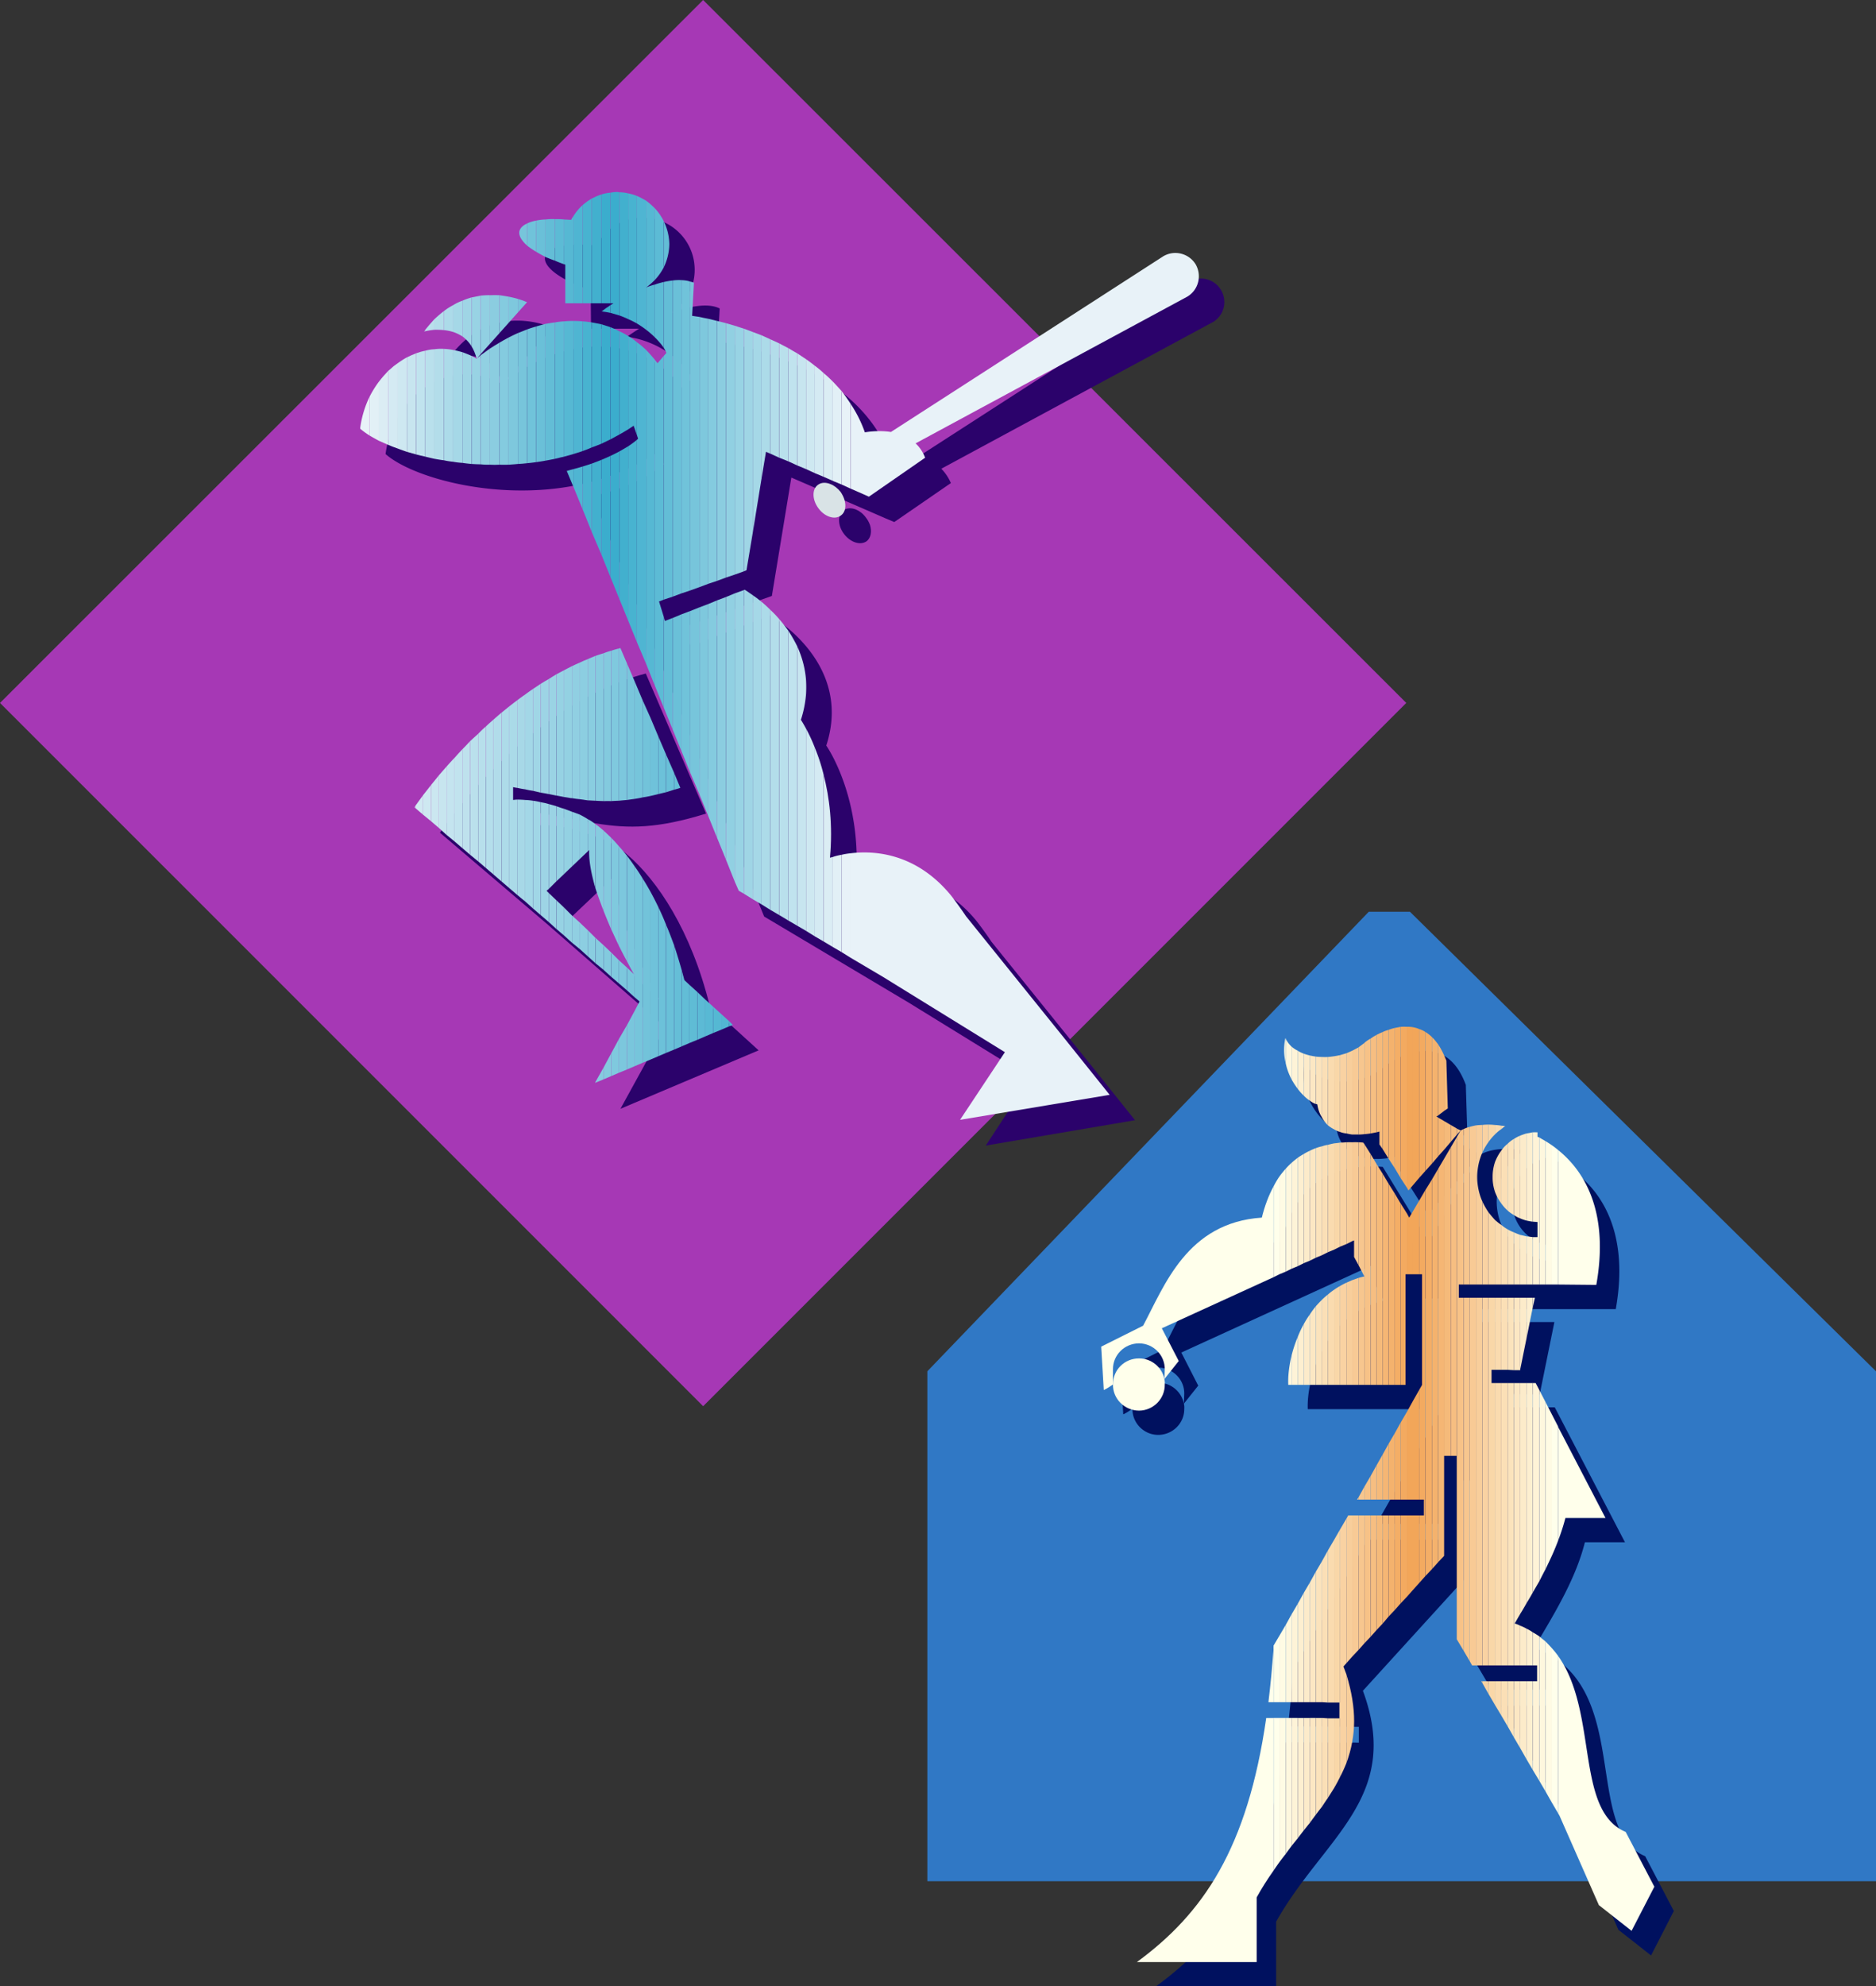 <svg xmlns="http://www.w3.org/2000/svg" width="510.398" height="540.301"><rect width="100%" height="100%" fill="#333333" stroke="none"/><path fill="#a638b5" d="M382.598 191.203 191.3 0 0 191.203 191.3 382.5l191.298-191.297"/><path fill="#3078c5" d="M510.398 511.703V373l-126.8-125h-11.2L252.301 373v138.703h258.097"/><path fill="#2b026b" d="M232.898 138.602c-1.23-.504-2.496-.473-3.398.199-1.672 1.262-1.605 4.137.098 6.402 1.765 2.356 4.508 3.223 6.203 2 1.144-.906 1.441-2.648.898-4.402-.258-.703-.61-1.39-1.101-2-.758-1.055-1.715-1.793-2.7-2.2M167.3 238.203l-11.702 11.098 23.8 22.699s-12.671-22.21-12.097-33.797l3.398-5.703c8.094 6.93 17.297 20.48 22.399 41.102l13.3 12.101-37.597 15.899 12.199-22.2-32.2-28.101-29.1-24.801s23.253-34.828 56-43.297l16.398 38.098c-13.184 4.101-21.02 4.11-29.797 2.699-4.672-.7-9.602-1.82-15.703-2.898v3.398s5.054-.559 12 1.902c3.984 1.356 7.523 2.13 12.101 6.098l-3.398 5.703"/><path fill="#2b026b" d="m207.898 249.3 39.301 23.403 33.102 20.399-12.102 18.5 40.602-6.899-12-15-27.102-33.601-5.199 1.101c2.078 13.719 18.5 31.2 18.5 31.2L254.398 269.3l10.102-12.098 5.2-1.101c-.848-1.336-3.223-4.614-4.2-5.801-14.227-17.153-32.7-10-32.7-10 2.079-23.27-8-37.5-8-37.5 7.438-22.75-15.3-35.399-15.3-35.399l-21.602 8.399-1.597-5.301L210 162.102l5.3-32.2 18.5 8 6.9 3 2.6 1.098 15.4-10.598a12.573 12.573 0 0 0-2.602-3.902L330 87.602c3.004-1.747 4.008-5.664 2.2-8.7-1.782-3.039-5.7-4.043-8.7-2.199L249.398 124.5c-3.765-.621-7.097.102-7.097.102-9.535-26.965-47-31.7-47-31.7l.5-9c-3.047-1.52-7.977-.703-13.102 1.2 3.797-2.536 6.313-6.82 6.301-11.7.012-7.859-6.348-14.214-14.2-14.199-5.445-.015-10.113 3.074-12.5 7.598-7.55-.844-13.386.277-14 3-.66 2.887 4.657 6.586 12.4 9.101l.1 10.5h13.098a67.207 67.207 0 0 0-3.3 2.2c10.261 1.41 16.468 8.41 17.703 11.3l-2.5 2.899c-11.035-15.301-32.332-15.086-49.203-1.301l13.8-15.297s-16.425-7.945-28 7.899c0 0 11.575-3.164 14.2 7.398-7.797-4.504-16.293-3.031-22.598 2.102-4.707 3.878-8.172 9.859-9.102 16.898 7.364 6.555 31.747 13.402 54.602 7.902 6.77-1.636 13.879-4.582 19.898-8.699l1.2 3.598s-5.832 5.496-19.399 8.699l46.7 114.3"/><path fill="#00115f" d="M402.7 314.102c2.484-1.516 7.034-2.047 12.1-1.2-4.562 2.942-7.609 8.055-7.6 13.899-.009 9.027 7.323 16.355 16.398 16.402V339c-6.77-.016-12.235-5.477-12.2-12.2-.035-5.98 4.25-10.945 9.903-12 .738-.14 1.492-.21 2.297-.198v1.199c10.597 5.265 20.082 17.406 16 40.3h-37.399v3.5h20.7l-4 19.7-7.801-.098v3.598H423l19.098 36.699h-10.899c-2.566 10.238-8.554 19.832-13.8 28.703 27.238 10.008 12.906 49.43 30.199 56.7l7.8 14.898-6.199 12.101-8.898-7-10.703-24.402L408.3 464l15.199-.098v-4.3h-17.7l-4.202-7.102v-49.797h-3.399v27.098L370.8 459.902c10.762 29.13-10.738 39.88-23.602 62.801v17.598H314.5c18.129-13.2 30.184-30.836 35.3-66.399l19.9.098v-4.297l-19.302-.101a263.73 263.73 0 0 0 1.403-15.301l20.297-35.5h20.601V414.5H374.5l17.7-31.2v-30.097h-4.5v30.098h-31.9c-.34-7.774 4.16-25.531 20.7-29.5l-2.8-5.301V344l-52.302 23.902 4.602 9-3.902 4.899.101-2.7c.043-3.89-3.136-7.066-7.101-7.101-3.871.035-7.047 3.21-7 7.102v4.101c-.047-3.93 3.129-7.105 7-7.101a7.1 7.1 0 0 1 7 5.699c.093.422.144.902.101 1.402.043 3.906-3.136 7.086-7.101 7.098-3.871-.012-7.047-3.192-7-7.098 0 0-1.832 1.27-2.5 1.5l-.7-11.8 11.403-5.7c5.773-10.77 11.894-28.039 32.297-29.402 3.297-13.215 11.164-21.555 27.601-20.399l12.5 20.399 14-23.7-6.601-3.8 3.101-2.2-.398-13c-5.957-16.175-20.336-6.488-22.102-5-7.293 6.344-19.144 4.692-21.699-1-2.105 9.633 5.777 17.52 8.598 17.899 2.199 11.922 17 7.402 17 7.402v3.5l7.902 12.5 14.2-16.3"/><path fill="#ffffeb" d="M344.5 467.3c-5.113 35.548-17.164 53.18-35.2 66.403h32.598v-17.601c1.41-2.567 2.961-4.973 4.602-7.301v-41.5h-2M309.898 369.5c-3.968-.023-7.144 3.152-7.097 7.102-.047 3.89 3.129 7.066 7.097 7.101 3.872-.035 7.047-3.21 7-7.101.047-.52-.004-.997-.097-1.5-.66-3.192-3.524-5.625-6.903-5.602"/><path fill="#ffffeb" d="M302.8 376.602V372.5c-.046-3.91 3.13-7.086 7.098-7.098 3.872.012 7.047 3.188 7 7.098l-.097 2.602 3.898-4.899-4.601-8.902 30.402-13.899v-24.699c-1.379 2.527-2.422 5.36-3.2 8.5-20.398 1.344-26.523 18.61-32.3 29.399l-11.402 5.699.703 11.8c.668-.246 2.5-1.5 2.5-1.5M345.098 463h1.402v-14.5c-.39 5.156-.848 9.95-1.402 14.5"/><path fill="#ffffeb" d="M348.098 346.602V320a24.073 24.073 0 0 0-1.598 2.703v24.7l1.598-.801m-1.598 101c.004.34-.02.62 0 .898V463h1.598v-18.098l-1.598 2.7m0 19.698v41.5a98.118 98.118 0 0 1 1.598-2.3v-39.2H346.5"/><path fill="#fffbe4" d="M348.098 467.3v39.2c.562-.746 1.109-1.488 1.703-2.2v-37h-1.703m1.702-121.398v-28a26.876 26.876 0 0 0-1.702 2.098v26.602l1.703-.7M349.8 282.5a.81.81 0 0 0-.1-.098c-.481 2.414-.4 4.684.1 6.801V282.5m-1.702 162.402V463h1.703v-21l-1.703 2.902"/><path fill="#fef7de" d="M349.8 467.3v37c.509-.75 1.06-1.464 1.598-2.198V467.3h-1.597M349.8 442v21h1.598v-23.898L349.801 442m1.597-96.898V316.3a18.722 18.722 0 0 0-1.597 1.601v28l1.597-.8m-.898 31.602h.898v-8c-.742 3.078-1.011 5.895-.898 8m.898-83.101v-8.899c-.699-.691-1.273-1.418-1.597-2.203v6.703c.316 1.567.898 3.055 1.597 4.399"/><path fill="#fef3d7" d="M351.398 439.102V463h1.7v-26.797l-1.7 2.899m1.7-142.899v-10.402c-.657-.301-1.2-.703-1.7-1.098v8.899a19.75 19.75 0 0 0 1.7 2.601m0 48.199v-29.5c-.614.465-1.164.91-1.7 1.399v28.8l1.7-.699m-1.7 24.301v8h1.7v-13.101a34.542 34.542 0 0 0-1.7 5.101m0 98.597v34.802c.563-.688 1.114-1.395 1.7-2.102v-32.7h-1.7"/><path fill="#fdefd0" d="M353.098 363.602v13.101h1.601v-16.5a26.046 26.046 0 0 0-1.601 3.399M354.7 298v-11.398c-.575-.22-1.13-.47-1.602-.801v10.402c.5.672 1.058 1.3 1.601 1.797m-1.601 138.203V463h1.601v-29.7l-1.601 2.903m1.602-92.601v-29.7c-.563.309-1.11.664-1.602 1v29.5l1.601-.8M353.098 467.3V500c.515-.7 1.066-1.402 1.601-2.098v-30.601h-1.601"/><path fill="#fcebca" d="M354.7 433.3V463h1.698v-32.598l-1.699 2.899m.001 33.999v30.602c.566-.71 1.116-1.418 1.698-2.101v-28.5H354.7m0-107.098v16.5h1.698V357.5a21.68 21.68 0 0 0-1.699 2.703m1.699-17.301V313c-.609.273-1.156.566-1.699.902v29.7l1.7-.7m-.001-43.5v-12.3a15.016 15.016 0 0 1-1.699-.5V298c.578.605 1.137 1.07 1.7 1.402"/><path fill="#fce7c3" d="M356.398 467.3v28.5c.52-.745 1.07-1.468 1.602-2.198V467.3h-1.602m0-109.8v19.203H358v-21.402c-.582.722-1.129 1.445-1.602 2.199m0 72.902V463H358v-35.5l-1.602 2.902M358 300.3v-12.898a19.494 19.494 0 0 1-1.602-.3v12.3c.575.461 1.141.75 1.602.899m0 41.801V312.3c-.563.207-1.105.449-1.602.699v29.902l1.602-.8"/><path fill="#fbe3bc" d="M358.398 300.402c.215 1.418.668 2.63 1.301 3.598v-16.5a14.91 14.91 0 0 1-1.699-.098v12.899c.129.015.246.043.398.101M358 467.3v26.302c.574-.743 1.121-1.497 1.7-2.2v-24.101H358m0-39.801V463h1.7v-38.398L358 427.5m0-72.2v21.403h1.7V353.5a46.348 46.348 0 0 0-1.7 1.8m1.7-13.898v-29.601c-.602.125-1.157.297-1.7.5v29.8l1.7-.699"/><path fill="#fbdfb6" d="M359.7 467.3v24.102c.527-.843 1.077-1.64 1.6-2.402v-21.598l-1.6-.101m0-113.801v23.203h1.6v-24.601a21.05 21.05 0 0 0-1.6 1.398m0 71.102V463l1.6.102v-41.399l-1.6 2.899m1.6-84v-29.2a7.282 7.282 0 0 0-1.6.399v29.601l1.6-.8m0-34.5V287.5a13.77 13.77 0 0 1-1.6 0V304c.429.84.987 1.508 1.6 2.102"/><path fill="#fadbaf" d="M361.3 352.102v24.601h1.7v-25.902a17.04 17.04 0 0 0-1.7 1.3m1.7-44.898v-19.902a19.89 19.89 0 0 1-1.7.199v18.602a8.93 8.93 0 0 0 1.7 1.101m0 32.699V311c-.61.129-1.152.242-1.7.402v29.2l1.7-.7m-1.7 127.5V489c.587-.906 1.134-1.785 1.7-2.7v-18.898h-1.7m0-45.699v41.399h1.7V418.8l-1.7 2.902"/><path fill="#f9d7a8" d="M363 418.8v44.302h1.398v4.3H363v18.899c.547-.953 1.102-1.942 1.598-3V416L363 418.8m1.598-79.698V310.8c-.551.09-1.102.156-1.598.199v28.902l1.598-.8M363 350.8v25.903h1.598v-26.902a16.56 16.56 0 0 0-1.598 1m1.598-42.899V287c-.54.113-1.086.227-1.598.3v19.903c.488.3 1.043.54 1.598.7"/><path fill="#f9d2a2" d="M366.3 338.402v-27.699c-.6.05-1.155.082-1.702.098v28.3l1.703-.699m-.001 74.7L364.599 416v67.3c.625-1.167 1.175-2.405 1.703-3.698v-24.2c-.274-.68-.512-1.398-.801-2.101l.8-.899v-39.3m-1.703-63.302v26.903h1.703v-27.8c-.61.288-1.16.574-1.703.898M366.3 308.3v-21.8c-.585.164-1.136.332-1.702.5v20.902a6.328 6.328 0 0 0 1.703.399"/><path fill="#f8ce9b" d="M367.898 308.602V285.8c-.53.234-1.082.465-1.597.699v21.8c.508.153 1.062.22 1.597.302m0 165.199v-11.698c-.34-2.094-.878-4.317-1.597-6.7v24.2c.676-1.852 1.238-3.801 1.597-5.801m0-23.199v-38.399h-1.097l-.5.899v39.3l1.597-1.8m0-113v-26.899c-.558-.043-1.093-.004-1.597 0v27.7l1.597-.801m-1.598 11.3v27.801h1.598v-28.5c-.554.223-1.105.465-1.597.7"/><path fill="#f8ca95" d="M369.598 308.602v-23.7c-.575.293-1.125.598-1.7.899v22.8c.57 0 1.125.012 1.7 0m-.398 99.301h.398v-.601zm-1.302-59.699v28.5h1.7v-29.101c-.606.199-1.153.394-1.7.601m1.7 100.597v-36.597h-1.7v38.399l1.7-1.801m-1.2-111.399v4.5l1.2 2.2v-33.399c-.59-.012-1.157-.047-1.7 0v26.899l.5-.2m-.5 124.7V473.8c.66-3.586.715-7.426 0-11.7"/><path fill="#f7c68e" d="M371.2 447v-34.797h-1.602v36.598l1.601-1.801m.001-99.797c-.571.11-1.11.258-1.602.399v29.101h1.601v-65.5l-.3-.402c-.446-.074-.887-.07-1.301-.098v33.399l1.601 3.101m-1.601 60.097v.602h1.601v-3.5l-1.601 2.899M371.2 308.5v-24.797c-.52.39-1.071.785-1.602 1.2v23.699a14.45 14.45 0 0 0 1.601-.102"/><path fill="#f7c287" d="M372.898 445.203v-33H371.2V447l1.7-1.797m-.002-136.903v-25.8a9.928 9.928 0 0 0-1.5 1c-.043.047-.117.094-.199.203V308.5a17.98 17.98 0 0 0 1.7-.2m-1.699 96.102v3.5h1.698V401.5l-1.699 2.902m1.699-27.699v-62.8l-1.699-2.7v65.5h1.7"/><path fill="#f6be81" d="M374.5 443.402v-31.199h-1.602v33l1.602-1.8m0-135.403v-26.5c-.617.336-1.172.664-1.602 1v25.8c.63-.105 1.192-.226 1.602-.3m0 68.703v-60.101l-1.602-2.7v62.801h1.602m-1.602 24.797v6.402h1.602v-9.3l-1.602 2.898"/><path fill="#f5ba7a" d="M375.3 307.8v3.5l.9 1.302v-31.899c-.634.262-1.184.531-1.7.797V308c.516-.145.8-.2.8-.2m.9 68.903v-57.402l-1.7-2.7v60.102h1.7m-1.7 21.899v9.3h1.7v-12.3l-1.7 3m1.7 43v-29.399h-1.7v31.2l1.7-1.801"/><path fill="#f5b674" d="M377.8 376.703V322l-1.6-2.7v57.403h1.6m-1.6 18.899v12.3h1.6v-15.199l-1.6 2.899m1.6 44.101v-27.5h-1.6v29.399l1.6-1.899m0-124.5v-35.101c-.566.171-1.116.382-1.6.601v31.899l1.6 2.601"/><path fill="#f4b26d" d="M379.5 317.8v-38.198c-.605.144-1.156.3-1.7.5v35.101l1.7 2.598m0 120.101v-25.699h-1.7v27.5l1.7-1.8m0-61.2v-52L377.8 322v54.703h1.7m-1.7 16v15.2h1.7V389.8l-1.7 2.902"/><path fill="#f4ae66" d="M381.098 376.703v-49.3l-1.598-2.7v52h1.598m0-56.203v-41.2c-.547.098-1.098.196-1.598.302V317.8l1.598 2.699m0 115.603v-23.899H379.5v25.7l1.598-1.801M379.5 389.8v18.102h1.598v-21l-1.598 2.899"/><path fill="#f3aa60" d="M381.098 407.902h1.703V384l-1.703 2.902v21m1.702-84.8V279.3c-.597-.055-1.148-.024-1.702 0v41.2l1.703 2.602m-.403 53.601v-30.101h.403v-16.5l-1.703-2.7v49.301h1.3m.402 57.597v-22.097h-1.702v23.899l1.703-1.801"/><path fill="#f2a659" d="M384.398 432.5v-20.297h-1.597v22.098l1.597-1.801M383.2 323.8l1.198-1.398v-43a7.452 7.452 0 0 0-1.597-.101v43.8l.398.7m1.199 22.801V329.5l-1 1.703-.597-1.101v16.5h1.597m0 61.3v-26.8L382.801 384v23.902h1.597m0-26.8v26.8h1.7v-29.8l-1.7 3m0 31.101V432.5l1.7-1.898v-18.399h-1.7m0-82.703v17.102h1.7v-20l-1.7 2.898m0-50.098v43l1.7-2v-40.5c-.535-.238-1.11-.39-1.7-.5"/><path fill="#f3aa60" d="M386.098 279.902v40.5l1.703-1.902v-37.797a6.817 6.817 0 0 0-1.703-.8m0 46.699v20h.8v30.101l-.8 1.399v29.8h1.3v4.301h-1.3v18.399l1.703-1.899v-105l-1.703 2.899"/><path fill="#f4ae66" d="M387.8 280.703V318.5l1.798-2v-34.398a10.017 10.017 0 0 0-1.797-1.399m-.001 43v105l1.798-1.902v-106l-1.797 2.902"/><path fill="#f4b26d" d="m390.8 303.703.5-.3v-19.301c-.562-.77-1.136-1.454-1.702-2V316.5l1.703-2V304l-.5-.297m-1.203 17.097v106l1.703-1.898v-107l-1.703 2.899"/><path fill="#f5b674" d="M393 302.102V287.3a22.564 22.564 0 0 0-1.7-3.2v19.301l1.7-1.3M391.3 304v10.5l1.7-1.898V305l-1.7-1m0 13.902v107l1.598-1.699V396H393v-81l-1.7 2.902"/><path fill="#f5ba7a" d="M393 305v7.602l1.7-2V306l-1.7-1m0 10v81h1.7v-83.898L393 315m.898-13.5-.398-13c-.184-.426-.34-.805-.5-1.2v14.802l.898-.602"/><path fill="#f6be81" d="M394.7 306v4.602l1.698-2V307l-1.699-1m.001 6.102V396h1.6v49.902l.098.098V309.203l-1.699 2.899"/><path fill="#f7c287" d="M396.898 353v-3.598h1.301v-42.3c-.304.16-.562.28-.8.398l-1 1.703V446l1.8 3v-96h-1.3m-.501-44.398 1-1.102-1-.5zm0 0"/><path fill="#f7c68e" d="M398.2 353v96l1.698 2.902V353H398.2m1.698-3.598V306.5c-.664.172-1.234.39-1.699.602v42.3h1.7"/><path fill="#f8ca95" d="M399.898 353v98.902L400.5 453h1.098V353h-1.7m1.7-3.598v-43.3c-.618.128-1.196.246-1.7.398v42.902h1.7"/><path fill="#f8ce9b" d="m403 457.3.3.5v-.5zm.3-107.898v-22.601a16.434 16.434 0 0 1-1.402-6.598c0-2.398.504-4.637 1.403-6.703V306c-.594-.008-1.168.05-1.703.102v43.3h1.703M401.598 353v100h1.703V353h-1.703"/><path fill="#f9d2a2" d="M403.3 457.3v.5l1.7 3v-3.5h-1.7m1.7-107.898v-19.601a20.419 20.419 0 0 1-1.7-3v22.601h1.7m0-38.8v-4.7c-.57 0-1.145.016-1.7.098v7.5a16.682 16.682 0 0 1 1.7-2.898M403.3 353v100h1.7V353h-1.7"/><path fill="#f9d7a8" d="M406.7 349.402v-17.601a41.046 41.046 0 0 1-1.7-2v19.601h1.7m0-40.8V306a19.909 19.909 0 0 0-1.7-.098v4.7a14.625 14.625 0 0 1 1.7-2M405 457.3v3.5l1.7 2.903v-6.402H405m.8-81.098v-3.601h.9V353H405v100h1.7v-76.797h-.9m.298-56c-.028 1.348.215 2.672.601 3.899v-7.899c-.39 1.246-.629 2.574-.601 4"/><path fill="#fadbaf" d="M406.7 457.3v6.403l1.8 3v-9.402h-1.8m0-141.098v7.899c.445 1.199 1.027 2.296 1.8 3.3v-14.5a12.988 12.988 0 0 0-1.8 3.301m1.8-9.101v-.899c-.629-.113-1.2-.176-1.8-.203v2.602c.573-.579 1.148-1.079 1.8-1.5m-1.8 69.101V453h1.8v-76.797h-1.8m1.8-26.801v-16.199c-.648-.41-1.23-.89-1.8-1.402v17.601h1.8m0 23.2V353h-1.8v19.602h1.8"/><path fill="#fbdfb6" d="M409.5 306.3a13.519 13.519 0 0 0-1-.097v.899c.305-.293.66-.547 1-.801m-1 69.902V453h1.7v-76.797h-1.7m1.7-26.801v-15c-.63-.363-1.196-.742-1.7-1.199v16.2h1.7M408.5 457.3v9.403l1.7 2.899V457.3h-1.7m0-144.398v14.5c.46.672 1.035 1.305 1.7 1.899v-18.2a8.503 8.503 0 0 0-1.7 1.801m1.7 59.7V353h-1.7v19.602h1.7"/><path fill="#fbe3bc" d="M411.898 372.703V353H410.2v19.602l1.7.101m-1.7-61.601V329.3a8.858 8.858 0 0 0 1.698 1.199v-20.7a7.388 7.388 0 0 0-1.699 1.302m1.699 38.301v-14.199c-.601-.207-1.171-.504-1.699-.8v15h1.7M410.2 457.3v12.302l1.698 3V457.3H410.2m0-81.097V453h1.698v-76.797H410.2"/><path fill="#fce7c3" d="M412.098 441.602c.504-.88 1.004-1.723 1.5-2.602v-62.797h-1.7V453h1.7v-10.797a7.57 7.57 0 0 0-1.5-.601m1.5-68.899V353h-1.7v19.703h1.7m-1.7 84.597v15.302l1.7 2.898v-18.2h-1.7m1.7-107.898v-13.5c-.578-.222-1.153-.422-1.7-.699v14.2h1.7m-1.7-39.603v20.7c.54.383 1.11.688 1.7.902v-22.5a9.82 9.82 0 0 0-1.7.899"/><path fill="#fcebca" d="M413.598 457.3v18.2l1.703 3v-21.2h-1.703m1.702-107.898v-13.101a32.57 32.57 0 0 0-1.702-.399v13.5h1.703m-.001 14.7V353h-1.702v19.5l1.703-8.398m-.001 72v-59.899h-1.702V439a59.655 59.655 0 0 0 1.703-2.898m-1.703-127.2v22.5c.562.262 1.136.442 1.703.598v-23.7c-.57.184-1.14.372-1.703.602m0 133.301V453h1.703v-10a10.295 10.295 0 0 0-1.703-.797"/><path fill="#fdefd0" d="M415.3 457.3v21.2l1.7 2.902v-24.101h-1.7m1.7-107.899V336.5a58.64 58.64 0 0 0-1.7-.2v13.102h1.7m0 83.801v-57h-1.7v59.899a56.516 56.516 0 0 0 1.7-2.899m-1-125c-.223.016-.45.078-.7.098V332c.583.129 1.153.242 1.7.3V308c-.309.066-.652.113-1 .203m1 47.5V353h-1.7v11.102l1.7-8.399M415.3 443v10h1.7v-9a9.53 9.53 0 0 0-1.7-1"/><path fill="#fef3d7" d="M418.8 349.402v-40c-.206-.047-.37-.136-.5-.199V308c-.448-.031-.855-.008-1.3 0v24.3c.445.04.852.063 1.3.102v4.098c-.448.035-.855.004-1.3 0v12.902h1.8M417.598 353H417v2.703zM417 457.3v24.102l1.8 3v-39.3c-.59-.387-1.163-.774-1.8-1.102v9h1.2v4.3H417m1.8-27.198v-52l-1-1.899h-.8v57c.621-1.05 1.195-2.082 1.8-3.101"/><path fill="#fef7de" d="M420.5 487.3v-40.8a61.92 61.92 0 0 1-1.7-1.398v39.3l1.7 2.899m0-137.899v-39c-.594-.347-1.164-.664-1.7-1v40h1.7m0 77.398v-45.398l-1.7-3.3v52a159.863 159.863 0 0 1 1.7-3.301"/><path fill="#fffbe4" d="M422.2 490.3v-42c-.548-.624-1.118-1.202-1.7-1.8v40.8l1.7 3m0-140.898V311.5a40.97 40.97 0 0 0-1.7-1.098v39h1.7m0 73.801v-38.5l-1.7-3.3V426.8c.57-1.176 1.145-2.375 1.7-3.598"/><path fill="#ffffeb" d="M423.898 493.203v-42.8a23.937 23.937 0 0 0-1.699-2.102v42l1.7 2.902m-.001-143.801v-36.601a25.125 25.125 0 0 0-1.699-1.301v37.902h1.7m-.001 69.7V388l-1.699-3.297v38.5a67.095 67.095 0 0 0 1.7-4.101"/><path fill="#ffffeb" d="M423.898 450.402v42.801l.403.7 10.699 24.3 8.898 7 6.2-12-7.797-14.902c-13.887-5.86-7.383-32.426-18.403-47.899m0-31.3a58.632 58.632 0 0 0 2-6.2h10.903l-12.903-24.8v31m0-106.302v36.602l10.403.098c3.34-18.723-2.383-30.242-10.403-36.7"/><path fill="#d9e3e6" d="M226 131.703c-1.285-.555-2.55-.523-3.5.2-1.625 1.21-1.555 4.085.2 6.398 1.714 2.308 4.456 3.176 6.1 1.902 1.196-.855 1.493-2.598.9-4.402-.208-.653-.563-1.344-1-2-.81-1.004-1.77-1.742-2.7-2.098"/><path fill="#d5ebf3" d="m112.8 219.602.2.199v-.598c-.152.254-.2.399-.2.399"/><path fill="#d1e9f2" d="M113 219.203v.598l2.098 1.8v-5.3c-1.012 1.387-1.73 2.406-2.098 2.902"/><path fill="#cee8f1" d="M115.098 216.3v5.302l2.203 1.8V213.5c-.836 1.059-1.555 1.988-2.203 2.8"/><path fill="#cbe7f0" d="M117.3 213.5v9.902l2.098 1.801v-14.3a285.89 285.89 0 0 1-2.097 2.597"/><path fill="#c7e5ef" d="M119.398 210.902v14.301l2.102 1.899V208.5c-.715.816-1.426 1.648-2.102 2.402"/><path fill="#c4e4ef" d="M121.5 208.5v18.602l2.2 1.8v-22.8a65.67 65.67 0 0 0-2.2 2.398"/><path fill="#c1e3ee" d="M123.7 206.102v22.8l2.1 1.801v-26.902c-.734.785-1.448 1.543-2.1 2.3"/><path fill="#bee1ed" d="M125.8 203.8v26.903l2.098 1.797v-30.898c-.699.773-1.406 1.5-2.097 2.199"/><path fill="#bae0ec" d="M127.898 201.602V232.5l2.2 1.8v-34.698c-.762.656-1.47 1.351-2.2 2"/><path fill="#b7dfeb" d="M130.098 199.602V234.3l2.101 1.8v-38.5a29.024 29.024 0 0 0-2.101 2"/><path fill="#b4deeb" d="M132.2 197.602v38.5l2.1 1.8v-42.199a46.116 46.116 0 0 0-2.1 1.899"/><path fill="#b1dcea" d="M134.3 195.703v42.2l2.2 1.898v-46a122.53 122.53 0 0 0-2.2 1.902"/><path fill="#addbe9" d="M136.5 193.8v46l2.098 1.802v-49.5c-.727.586-1.438 1.164-2.098 1.699"/><path fill="#aadae8" d="M139.598 217.602v-3.5a7.41 7.41 0 0 0 1.101.199V190.5c-.695.512-1.406 1.063-2.101 1.602v49.5l2.101 1.8V217.5c-.683.023-1.101.102-1.101.102"/><path fill="#a7d8e7" d="M140.7 217.5v25.902l1.198 1 1 .801v-27.601a21.677 21.677 0 0 0-2.199-.102m2.199-2.797v-25.8a47.044 47.044 0 0 0-2.199 1.597v23.8c.754.169 1.465.305 2.2.403"/><path fill="#a3d7e7" d="M145 215.102v-27.7c-.73.508-1.441 1-2.102 1.5v25.801a18.32 18.32 0 0 0 2.102.399m-2.102 2.5v27.601l2.102 1.899V217.8a18.853 18.853 0 0 0-2.102-.2"/><path fill="#a0d6e6" d="M145 217.8v29.302l2.098 1.8v-30.699a17.252 17.252 0 0 0-2.098-.402m2.098-2.199V186c-.696.477-1.407.945-2.098 1.402v27.7c.715.187 1.426.328 2.098.5"/><path fill="#9dd4e5" d="m148.7 242.3.6-.5v-23.097c-.788-.23-1.5-.398-2.202-.5v30.7l2.203 1.898v-7.899l-.602-.601M149.3 216v-31.297c-.765.414-1.476.86-2.202 1.297v29.602c.746.109 1.46.246 2.203.398"/><path fill="#9ad3e4" d="M151.398 239.703v-20.402c-.746-.219-1.46-.438-2.097-.598v23.098l2.097-2.098m-2.098 3.199v7.899l2.098 1.902v-7.8l-2.097-2m2.097-26.501v-33c-.734.438-1.441.86-2.097 1.301V216c.676.125 1.387.262 2.097.402"/><path fill="#96d2e3" d="M151.398 244.902v7.801l2.102 1.797v-7.598l-2.102-2m2.102-7.199V220a15.173 15.173 0 0 1-1.8-.598.557.557 0 0 1-.302-.101v20.402l2.102-2m0-20.903v-34.5c-.7.356-1.414.735-2.102 1.102v33a76.26 76.26 0 0 1 2.102.399"/><path fill="#93d1e2" d="M155.598 235.703v-14.902c-.66-.278-1.368-.516-2.098-.801v17.703l2.098-2m-2.098 11.199v7.598l2.098 1.902V249l-2.098-2.098m1.8-29.8c.145-.004.247.011.298 0v-35.899c-.664.344-1.38.703-2.098 1.098v34.5a29.27 29.27 0 0 1 1.8.3"/><path fill="#90cfe2" d="M155.598 249v7.402l2.203 1.801V251l-2.203-2m2.202-15.398v-12c-.738-.278-1.448-.563-2.202-.801v14.902l2.203-2.101m-.001-16.2v-37.199c-.738.313-1.448.649-2.202 1v35.899c.765.136 1.476.234 2.203.3"/><path fill="#8ccee1" d="M157.8 251v7.203l2.098 1.899V253l-2.097-2m2.097-19.398V222.8c-.714-.473-1.421-.836-2.097-1.2v12l2.097-2m0-13.897v-38.402c-.703.25-1.41.57-2.097.902v37.2c.691.109 1.402.19 2.097.3"/><path fill="#89cde0" d="M159.898 253v7.102L162 262v-6.898L159.898 253m.402-21.797c-.128 2.969.595 6.613 1.7 10.399v-17.399a10.644 10.644 0 0 0-2.102-1.402v8.8l.403-.398m1.597 63.399.102-.102v-.2zM162 217.8v-39.398c-.672.286-1.383.559-2.102.899v38.402c.723.024 1.434.078 2.102.098"/><path fill="#86cbdf" d="M162 241.602a99.911 99.911 0 0 0 2.2 6.101v-21.8c-.169-.13-.313-.27-.5-.403-.54-.488-1.102-.938-1.7-1.297v17.399m0 52.698v.2l2.2-.898v-3.2l-2.2 3.899m2.2-76.399v-40.199c-.74.2-1.45.45-2.2.7V217.8c.75.058 1.46.078 2.2.101m-2.2 37.201V262l2.2 1.8v-6.698l-2.2-2"/><path fill="#83cade" d="M164.2 257.102v6.699l2.1 1.902v-6.601l-2.1-2m0 33.3v3.2l2.1-.899V286.5l-2.1 3.902m2.1-37.602v-24.898a74.315 74.315 0 0 0-2.1-2v21.801c.66 1.719 1.382 3.426 2.1 5.098m0-34.899V177c-.71.188-1.417.418-2.1.703v40.2c.679-.005 1.39-.009 2.1 0"/><path fill="#7fc9de" d="M166.3 259.102v6.601l2.098 1.797v-6.297l-2.097-2.101M166.3 286.5v6.203l2.098-.902v-9.2l-2.097 3.899m2.097-68.7v-41.398c-.675.149-1.382.352-2.097.598v40.902a65.986 65.986 0 0 1 2.097-.101m0 39.499v-27.097c-.671-.82-1.382-1.566-2.097-2.3V252.8c.73 1.578 1.453 3.117 2.097 4.5"/><path fill="#7cc7dd" d="M168.398 261.203v6.297l2.2 1.902v-6.199l-2.2-2m2.2-43.601V180.5l-1.797-4.2a.809.809 0 0 0-.403.102v41.399a85.97 85.97 0 0 1 2.2-.2m-2.2 65.001v9.199l2.2-.899v-12.101l-2.2 3.8m2.2-21.101v-28.7c-.735-.921-1.446-1.796-2.2-2.597v27.098c.825 1.633 1.555 3.062 2.2 4.199"/><path fill="#79c6dc" d="M172.7 217.3v-31.898l-2.102-4.902v37.102c.668-.102 1.382-.2 2.101-.301m-2.101 15.499v28.7c1.105 2.203 1.902 3.5 1.902 3.5l-1.902-1.797v6.2l2.101 1.898v-35.598a57.505 57.505 0 0 0-2.101-2.902m0 45.999v12.102l2.101-.902v-15.098l-2.101 3.899"/><path fill="#76c5db" d="M174.8 216.902v-26.5l-2.1-5v31.899c.698-.11 1.41-.23 2.1-.399M172.7 290l2.1-.898v-50.2a40.45 40.45 0 0 0-2.1-3.199v35.598l1.3 1.101-1.3 2.5V290"/><path fill="#72c3da" d="M177 288.203v-45.601c-.734-1.313-1.441-2.536-2.2-3.7v50.2l2.2-.899m0-71.703v-21.2l-2.2-4.898v26.5a30.24 30.24 0 0 0 2.2-.402"/><path fill="#6fc2da" d="M179.098 216v-15.7l-2.098-5v21.2c.66-.148 1.371-.313 2.098-.5m0 71.3v-40.597a90.355 90.355 0 0 0-2.098-4.101v45.601l2.098-.902"/><path fill="#6cc1d9" d="M181.2 215.5v-10.297l-2.102-4.902V216c.695-.164 1.406-.348 2.101-.5m.001 70.902V251.5a66.549 66.549 0 0 0-2.102-4.797v40.598l2.101-.899"/><path fill="#69c0d8" d="M183.398 285.5v-28.398c-.714-1.942-1.425-3.82-2.199-5.602v34.902l2.2-.902m-.001-70.7v-4.597l-2.199-5V215.5c.727-.238 1.438-.438 2.2-.7"/><path fill="#65bed7" d="m185.098 214.3-1.7-4.097v4.598c.547-.13 1.13-.301 1.7-.5m.402 70.301V264a158.218 158.218 0 0 0-2.102-6.898V285.5l2.102-.898"/><path fill="#62bdd6" d="M187.598 283.703v-15.8l-1.399-1.301c-.23-.88-.469-1.735-.699-2.602v20.602l2.098-.899"/><path fill="#5fbcd5" d="M189.8 282.8v-12.898l-2.202-2v15.801l2.203-.902"/><path fill="#5cbad5" d="M191.898 281.902v-10l-2.097-2v12.899l2.097-.899"/><path fill="#58b9d4" d="M194 281v-7.2l-2.102-1.898v10L194 281"/><path fill="#55b8d3" d="M196.2 280.102V275.8l-2.2-2v7.2l2.2-.898"/><path fill="#52b6d2" d="M198.3 279.203v-1.5l-2.1-1.902v4.3l2.1-.898"/><path fill="#4eb5d1" d="m199.398 278.8-1.097-1.097v1.5zm0 0"/><path fill="#e8f2f8" d="M98 116.602c.004.004.05.039.098.101v-1c-.051.32-.098.59-.098.899m.098-.899v1a23.485 23.485 0 0 0 2.5 1.797v-10.7a28.211 28.211 0 0 0-2.5 7.903"/><path fill="#e2f0f6" d="M100.598 107.8v10.7c.77.46 1.617.922 2.5 1.402v-16.101a29.122 29.122 0 0 0-2.5 4"/><path fill="#dbedf4" d="M103.098 103.8v16.102c.816.364 1.656.746 2.5 1.098v-20.098c-.852.903-1.7 1.852-2.5 2.899"/><path fill="#d4eaf3" d="M107.098 99.602c-.504.449-.985.882-1.5 1.3V121c.847.36 1.687.688 2.601 1V98.8c-.402.286-.761.555-1.101.802"/><path fill="#cee8f1" d="M108.2 98.8V122c.773.297 1.609.582 2.5.902V97.203a26.885 26.885 0 0 0-2.5 1.598"/><path fill="#c7e5ef" d="M110.7 97.203v25.7c.792.206 1.636.452 2.5.699v-27.5c-.864.332-1.704.71-2.5 1.101"/><path fill="#c0e3ee" d="M113.2 96.102v27.5c.816.21 1.652.43 2.5.601v-28.8c-.84.152-1.68.398-2.5.699m2.198-5.899s.114-.078.301-.101v-.399c-.09.184-.195.313-.3.5"/><path fill="#b9e0ec" d="M115.7 95.402v28.801c.835.223 1.679.406 2.5.598V95c-.817.031-1.657.168-2.5.402m0-5.699v.399c.468-.122 1.378-.293 2.5-.399v-2.902a67.266 67.266 0 0 0-2.5 2.902"/><path fill="#b3ddea" d="M118.2 95v29.8c.859.15 1.695.305 2.6.403v-30.3a12.522 12.522 0 0 0-2.6.097m0-8.2v2.903c.788-.008 1.648-.008 2.6.098v-5.2c-.902.676-1.741 1.415-2.6 2.2"/><path fill="#acdbe9" d="M120.8 84.602V89.8c.766.074 1.622.234 2.5.5V83a15.62 15.62 0 0 0-2.5 1.602m0 10.3v30.301c.778.184 1.614.32 2.5.399V95.203a14.648 14.648 0 0 0-2.5-.3"/><path fill="#a5d8e7" d="M123.3 95.203v30.399c.794.156 1.638.253 2.5.3V95.801c-.855-.25-1.695-.465-2.5-.598m0-12.203v7.3c.833.286 1.684.684 2.5 1.2v-9.7a11.71 11.71 0 0 0-2.5 1.2"/><path fill="#9fd5e5" d="M125.8 81.8v9.7a9.835 9.835 0 0 1 2.5 2.703v-13.3c-.827.242-1.667.511-2.5.898m0 13.999v30.102c.813.137 1.657.215 2.5.301V96.801c-.831-.371-1.671-.7-2.5-1"/><path fill="#98d3e4" d="M128.3 126.203c.837.047 1.673.102 2.5.098V96.6c-.366.34-.753.637-1.1 1-.49-.308-.942-.546-1.4-.8v29.402"/><path fill="#98d3e4" d="M130.8 80.402c-.804.153-1.644.309-2.5.5v13.301c.567.938 1.036 2.04 1.4 3.399l1.1-1.301V80.402"/><path fill="#91d0e2" d="M133.3 126.402V94.801a261.24 261.24 0 0 1-2.5 1.8v29.7c.852.086 1.692.12 2.5.101m0-32.902V80.3c-.777-.027-1.616.032-2.5.102v15.899l2.5-2.801"/><path fill="#8bcde0" d="M135.898 126.402V93.203c-.89.508-1.726 1.047-2.597 1.598v31.601c.87.051 1.71.051 2.597 0m0-35.8V80.3c-.84-.028-1.683-.055-2.597 0v13.2l2.597-2.898"/><path fill="#84cbdf" d="M138.398 87.8v-7.097c-.8-.156-1.644-.277-2.5-.402v10.3l2.5-2.8m0 38.601V91.801c-.87.449-1.71.914-2.5 1.402v33.2c.793.035 1.633.011 2.5 0"/><path fill="#7ec8dd" d="M140.898 85v-3.7a29.032 29.032 0 0 0-2.5-.597v7.098l2.5-2.801m0 41.203V90.602a54.51 54.51 0 0 0-2.5 1.199v34.601c.813-.062 1.653-.109 2.5-.199"/><path fill="#77c5db" d="M143.398 66.8v-6c-1.128.49-1.859 1.196-2.097 2.102-.23 1.164.55 2.508 2.097 3.899m0 15.402s-.933-.422-2.5-.902V85l2.5-2.797m0 43.797V89.602c-.832.312-1.671.648-2.5 1v35.601c.829-.035 1.668-.11 2.5-.203"/><path fill="#70c3da" d="M145.898 125.703V88.801c-.812.226-1.652.5-2.5.8V126a60.01 60.01 0 0 0 2.5-.297m0-57.203V60c-.945.172-1.796.43-2.5.8v6a22.12 22.12 0 0 0 2.5 1.7"/><path fill="#6ac0d8" d="M148.398 69.902V59.703c-.863.02-1.707.129-2.5.297v8.5c.793.484 1.63.934 2.5 1.402m0 55.398V88.103c-.793.218-1.632.433-2.5.699v36.902a55.076 55.076 0 0 0 2.5-.402"/><path fill="#63bdd6" d="M151 70.902v-11.3a16.156 16.156 0 0 0-2.602.101v10.2c.836.335 1.676.699 2.602 1m0 53.897V87.704c-.875.09-1.715.246-2.602.399V125.3c.887-.153 1.727-.32 2.602-.5"/><path fill="#5cbbd5" d="M152.598 124.402c.285-.035.586-.125.902-.199v-36.8c-.855.046-1.695.14-2.5.3v37.098c.504-.117 1.047-.235 1.598-.399m.902-52.5V59.703a20.8 20.8 0 0 0-2.5-.101v11.3c.766.364 1.61.664 2.5 1"/><path fill="#56b8d3" d="M156 123.5V87.3a24.123 24.123 0 0 0-2.5.102v36.801c.816-.215 1.652-.45 2.5-.703M153.8 72v10.5h2.2V58.8a6.858 6.858 0 0 0-.602 1c-.68-.027-1.304-.077-1.898-.097v12.2c.078-.016.176.023.3.097m2.2 55.602c-.582.16-1.16.316-1.8.5l1.8 4.3v-4.8"/><path fill="#4fb5d2" d="M158.5 138.5v-11.598c-.79.239-1.629.477-2.5.7v4.8l2.5 6.098m0-56V55.8a14.421 14.421 0 0 0-2.5 3v23.7h2.5m0 40.203v-35.3a26.376 26.376 0 0 0-2.5-.102V123.5a124.45 124.45 0 0 0 2.5-.797"/><path fill="#48b3d0" d="M161 121.703v-34a27.193 27.193 0 0 0-2.5-.3v35.3c.855-.316 1.695-.629 2.5-1m0 23v-18.601c-.762.253-1.61.527-2.5.8V138.5l2.5 6.203m0-62.203V54a17.682 17.682 0 0 0-2.5 1.8v26.7h2.5"/><path fill="#42b0ce" d="M163.598 120.703v-32.5c-.875-.168-1.715-.355-2.598-.5v34c.879-.293 1.715-.644 2.598-1m0-38.203V52.902c-.93.301-1.77.668-2.598 1.098v28.5h2.598m0 68.3v-25.698c-.84.336-1.668.656-2.598 1v18.601l2.598 6.098"/><path fill="#3badcd" d="M166.098 83c-.871.566-1.688 1.117-2.399 1.703.79.082 1.59.246 2.399.399V83m0 74v-33c-.805.379-1.645.746-2.5 1.102V150.8l2.5 6.199m0-74.499V52.402c-.899.063-1.739.254-2.5.5V82.5h2.5m0 37V89c-.852-.273-1.696-.527-2.5-.797v32.5c.8-.394 1.64-.793 2.5-1.203"/><path fill="#3badcd" d="M167.898 52.203c-.64.031-1.238.078-1.8.2V82.5h.8c-.277.172-.546.352-.8.5v2.102c.816.226 1.62.457 2.402.699V52.3c-.215-.043-.422-.067-.602-.098m.602 70.598c-.734.384-1.531.794-2.402 1.2v33l2.402 5.902v-40.101M166.098 89v30.5c.793-.422 1.601-.848 2.402-1.297V90.102c-.797-.422-1.602-.77-2.402-1.102"/><path fill="#42b0ce" d="M168.5 52.3v33.5c.84.31 1.645.63 2.398 1V52.603a9.77 9.77 0 0 0-2.398-.301m0 37.8v28.101c.816-.46 1.621-.941 2.398-1.402V91.402a16.265 16.265 0 0 0-2.398-1.3m2.398 78.698v-47.398c-.66.395-1.468.875-2.398 1.399v40.101l2.398 5.899"/><path fill="#48b3d0" d="M170.898 52.602V86.8c.868.367 1.68.789 2.403 1.199V53.3a12.628 12.628 0 0 0-2.403-.698m0 38.8v25.399c.524-.36 1.04-.676 1.5-1l.903 2.601v-25.3a15.918 15.918 0 0 0-2.403-1.7m2.402 83.301v-55.101c-.366.347-1.167.972-2.402 1.8v47.399l2.403 5.902"/><path fill="#4fb5d2" d="M173.3 53.3V88c.907.55 1.712 1.098 2.5 1.703V54.602a22.566 22.566 0 0 0-2.5-1.301m2.5 127.301V95.203c-.823-.785-1.632-1.492-2.5-2.101v25.3l.298.899s-.059.144-.297.3v55.102l2.5 5.899"/><path fill="#56b8d3" d="M175.8 78.203a19.212 19.212 0 0 0 2.4-2.101V56.703a19.413 19.413 0 0 0-2.4-2.101v35.101a21.447 21.447 0 0 1 2.4 2.098V77.402c-.821.196-1.622.461-2.4.801m2.4 108.399v-88.7a41.74 41.74 0 0 0-2.4-2.699v85.399l2.4 6"/><path fill="#5cbbd5" d="M178.2 77.402v14.399a20.094 20.094 0 0 1 2.398 2.8V76.704c-.801.188-1.606.399-2.399.7m2.399 115.096v-24.7l-1.297-4.198 1.297-.5V96.8l-1.7 2c-.25-.293-.488-.594-.699-.899v88.7l2.399 5.898m0-119.796v-12.5a14.352 14.352 0 0 0-2.399-3.5v19.399a15.073 15.073 0 0 0 2.399-3.399"/><path fill="#63bdd6" d="M182.098 66.402a14.546 14.546 0 0 0-1.5-6.199v12.5a14.93 14.93 0 0 0 1.5-6.3M183 198.402v-30.3l-2.102.8-.3-1.101V192.5l2.402 5.902m0-36.102v-86c-.77.071-1.582.227-2.402.403v17.899c.312.543.554.988.703 1.398l-.703.8v66.302L183 162.3"/><path fill="#6ac0d8" d="M185.398 161.402V76.203a12.39 12.39 0 0 0-2.398.098v86l2.398-.899m0 42.898v-37.198l-2.398 1v30.3l2.398 5.899"/><path fill="#70c3da" d="M187.8 210.203v-44l-2.402.899V204.3l2.403 5.902m-.001-49.6v-84c-.687-.254-1.5-.372-2.402-.399v85.2l2.403-.801"/><path fill="#77c5db" d="M190.3 216.102v-50.899l-2.5 1v44l2.5 5.899m0-56.399v-73.5c-1.273-.18-2-.3-2-.3l.5-9a6.159 6.159 0 0 0-1-.301v84l2.5-.899"/><path fill="#7ec8dd" d="M192.7 158.8V86.704c-.962-.18-1.77-.336-2.4-.5v73.5l2.4-.902m0 63.198v-57.7l-2.4.903v50.899l2.4 5.898"/><path fill="#84cbdf" d="M195.098 158V87.3c-.871-.23-1.68-.417-2.399-.597v72.098l2.399-.801m0 69.902v-64.601l-2.399 1V222l2.399 5.902"/><path fill="#8bcde0" d="M197.5 157.102v-69.2a69.637 69.637 0 0 0-2.402-.601V158l2.402-.898m0 76.698v-71.398l-2.402.899v64.601l2.402 5.899"/><path fill="#91d0e2" d="M199.898 239.8v-78.398l-2.398 1v71.399l2.398 6m0-83.501V88.603c-.793-.23-1.601-.47-2.398-.7v69.2l2.398-.801"/><path fill="#98d3e4" d="m201 242.3 1.398.802V160.5l-2.5.902v78.399l1.102 2.5m1.398-86.899v-66a244.67 244.67 0 0 1-2.5-.8V156.3l2.5-.899"/><path fill="#9fd5e5" d="M204.8 244.602v-82.7c-1.359-.992-2.202-1.5-2.202-1.5l-.2.098v82.602l2.403 1.5m-1.703-89.5 1.703-10.2V90.301c-.844-.328-1.653-.621-2.403-.899v66l.7-.3"/><path fill="#a5d8e7" d="M207.2 246v-82.297c-.9-.734-1.723-1.355-2.4-1.8v82.699l2.4 1.398m0-115.898V91.203c-.817-.3-1.626-.621-2.4-.902v54.601l2.4-14.8"/><path fill="#acdbe9" d="M209.598 247.5v-81.598a32.96 32.96 0 0 0-2.399-2.199V246l2.399 1.5m-1.2-124.598 1.2.5V92.301c-.793-.383-1.602-.73-2.399-1.098v38.899l1.2-7.2"/><path fill="#b3ddea" d="M212 248.902v-80.5a27.678 27.678 0 0 0-2.402-2.5V247.5l2.402 1.402m0-124.402V93.402a73.167 73.167 0 0 0-2.402-1.101v31.101L212 124.5"/><path fill="#b9e0ec" d="M214.5 250.402v-78.8a40.156 40.156 0 0 0-2.5-3.2v80.5l2.5 1.5m0-124.902V94.703c-.852-.433-1.656-.855-2.5-1.3V124.5l2.5 1"/><path fill="#c0e3ee" d="M216.898 126.602v-30.5a67.192 67.192 0 0 1-2.398-1.399V125.5l2.398 1.102m0 125.198v-76a39.753 39.753 0 0 0-2.398-4.198v78.8l2.398 1.399"/><path fill="#c7e5ef" d="M219.3 127.602V97.703c-.804-.539-1.613-1.066-2.402-1.601v30.5l2.403 1m-.001 125.601v-55c-.84-1.574-1.402-2.402-1.402-2.402a29.98 29.98 0 0 0 1.403-7.098v-3.601c-.246-3.446-1.149-6.54-2.403-9.301v76l2.403 1.402"/><path fill="#cee8f1" d="M221.7 254.703v-51.3c-.868-2.239-1.723-3.981-2.4-5.2v55l2.4 1.5m0-126V99.5a39.02 39.02 0 0 0-2.4-1.797v29.899l2.4 1.101m-2.4 56.399v3.601a29.14 29.14 0 0 0 0-3.601"/><path fill="#d4eaf3" d="M224.098 256.102V210.8a51.121 51.121 0 0 0-2.399-7.399v51.301l2.399 1.399m0-126.398V101.5a21.48 21.48 0 0 0-2.399-2v29.203l2.399 1"/><path fill="#dbedf4" d="M226.598 257.602v-24.5c-.52.125-.797.199-.797.199.824-8.895-.156-16.488-1.703-22.5v45.3l2.5 1.5m0-126.801v-27c-.832-.831-1.633-1.605-2.5-2.3v28.203l2.5 1.098"/><path fill="#e2f0f6" d="M229 259v-26.5c-1.09.191-1.91.414-2.402.602v24.5L229 259m-2.2-128.098 2.2.899v-25.399a106.92 106.92 0 0 0-2.402-2.601v27l.203.101"/><path fill="#e8f2f8" d="M231.398 260.5v-28.398c-.91.093-1.722.23-2.398.398V259l2.398 1.5m0-127.598v-23.101a52.07 52.07 0 0 0-2.398-3.399v25.399l2.398 1.101m42 153.301L261.2 304.602l40.7-6.801-12.098-15.098-27-33.5c-.903-1.387-3.274-4.664-4.203-5.8-9.403-11.329-20.625-12.106-27.2-11.301V260.5l8.801 5.203 33.2 20.5"/><path fill="#e8f2f8" d="M257.5 250.203c2.129 13.766 18.5 31.2 18.5 31.2l-28.5-19 10-12.2m59-180.5L242.398 117.5c-3.718-.57-7.097.102-7.097.102a34.529 34.529 0 0 0-3.903-7.801v23.101l2.301 1 2.7 1.2 15.3-10.602c-.633-1.637-1.535-2.914-2.601-3.898L323 80.703c3.055-1.8 4.059-5.715 2.3-8.8-1.831-2.989-5.75-3.997-8.8-2.2"/></svg>
